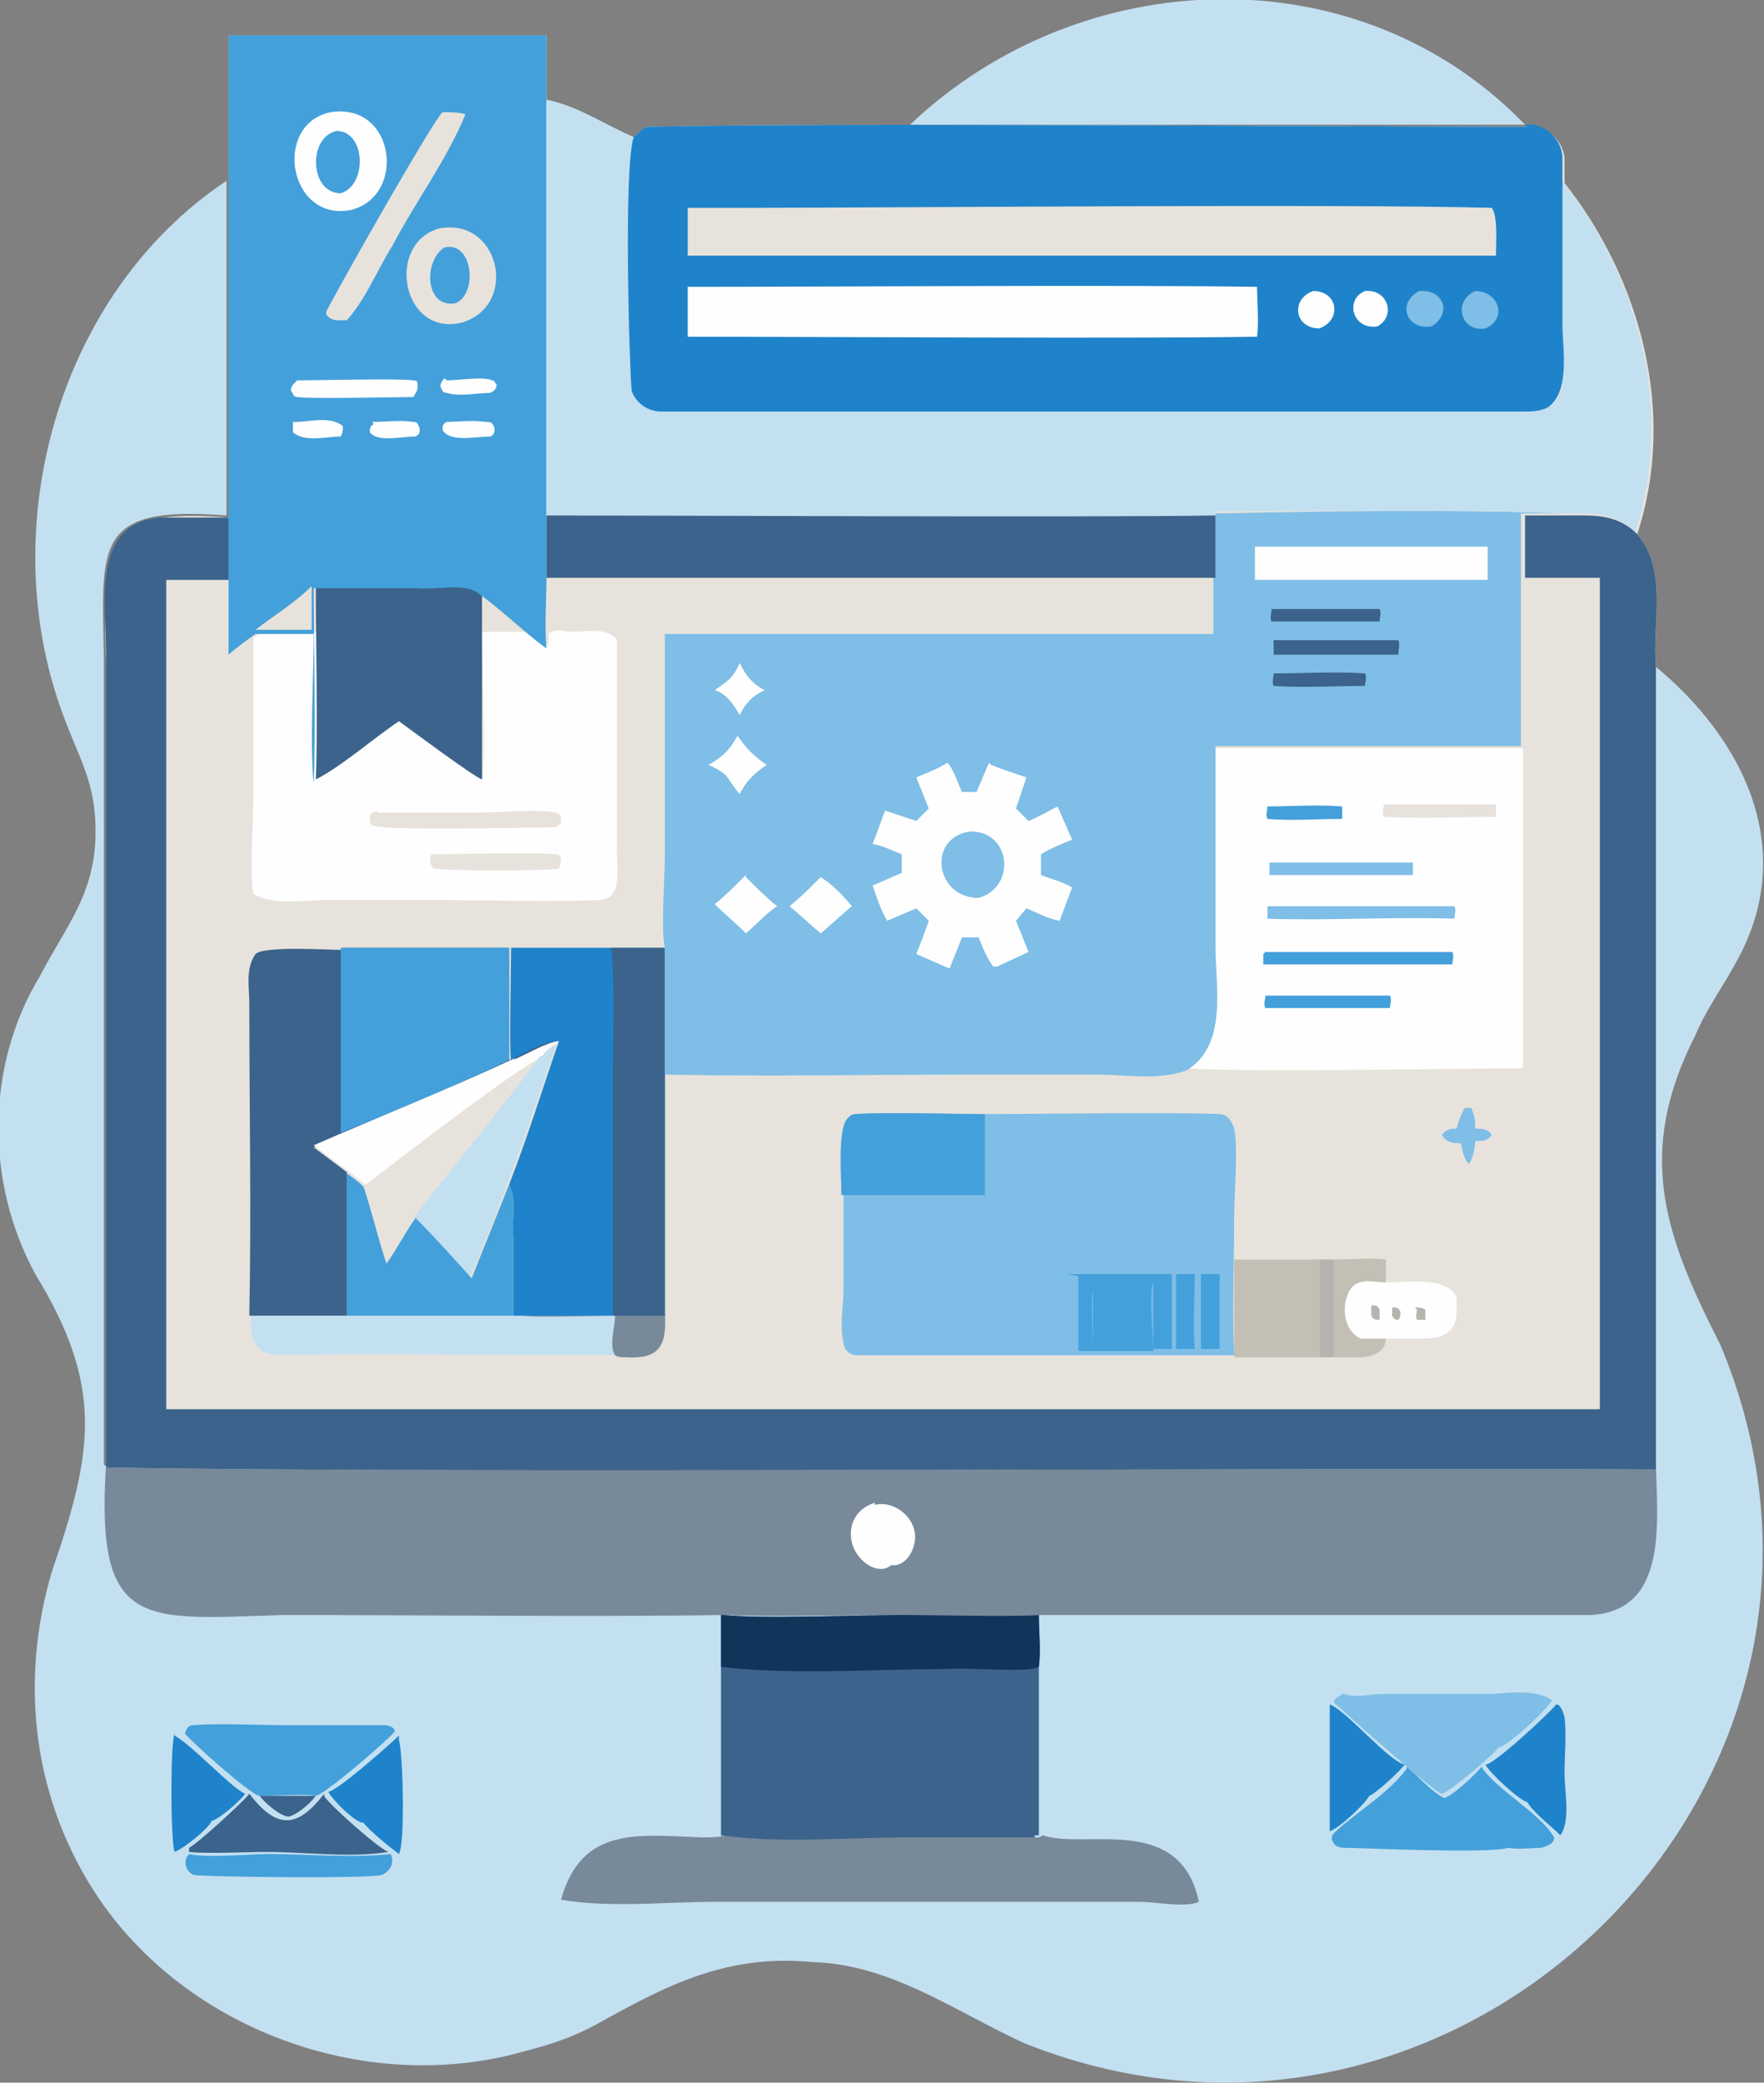 <?xml version="1.0" encoding="UTF-8"?>
<svg id="a" data-name="Layer 1" xmlns="http://www.w3.org/2000/svg" viewBox="0 0 84.9 100.2">
  <rect x="0" y="0" width="84.9" height="100.2" fill="#808080" stroke="none"/>
  <defs>
    <style>
      .b {
        fill: #7fbee6;
      }

      .b, .c, .d, .e, .f, .g, .h, .i, .j, .k, .l {
        stroke-width: 0px;
      }

      .c {
        fill: #3b638b;
      }

      .d {
        fill: #c3e0f1;
      }

      .e {
        fill: #78899a;
      }

      .f {
        fill: #1e83ca;
      }

      .g {
        fill: #44a0da;
      }

      .h {
        fill: #c3bfb5;
      }

      .i {
        fill: #e7e3dc;
      }

      .j {
        fill: #11345a;
      }

      .k {
        fill: #b6b4ae;
      }

      .l {
        fill: #fefefe;
      }
    </style>
  </defs>
  <path class="d" d="M43.8,6c8.2-7.8,21.6-8.3,29.6,0h-29.6Z"/>
  <path class="d" d="M10.9,8.6c0-2.3,0-4.6,0-6.9,0,5.2,0,17.8,0,23.1-6.4-.5-6,1.4-5.9,6.9,0,0,0,8.4,0,8.4,0,10.1,0,20.2,0,30.4,15.1.3,58.8,0,74.6.1,0-9.1,0-29.3,0-38.6,4.4,3.6,7,9,3.9,14.4-.6,1.1-1.4,2.2-1.9,3.4-2.9,5.7-1.5,9.6,1.2,14.9,8.8,21-12.5,42-33.5,33.6-3.3-1.5-6.4-3.8-10.2-3.9-4.1-.4-7,1.1-10.4,3-1.1.6-2.3,1-3.5,1.3-7.4,2.1-16-.9-20.4-7.3-3.2-4.7-3.9-10.4-2.3-15.8,2-5.8,2.5-8.9-.8-14.3-2.4-4.4-2.4-10,.2-14.3,1.3-2.5,2.7-4,2.7-7,0-2.4-.8-3.5-1.6-5.7-3.3-9-.2-20.2,7.9-25.6Z"/>
  <path class="c" d="M12.5,86.4c.7,0,2.3,0,2.7,0-.3.4-.9.9-1.3,1-.4,0-1.2-.7-1.4-1Z"/>
  <path class="g" d="M9.1,89v.2c.9.2,2.9,0,3.8,0,1.9,0,4,.2,5.9,0,.2.4,0,.8-.4,1-.5.2-8.8.1-9.1,0-.4-.2-.5-.7-.2-1Z"/>
  <path class="f" d="M19.2,83.5v.2c.2.7.3,5,0,5.5-.4-.3-1.4-1.1-1.7-1.5-.4,0-1.5-1.1-1.7-1.5.4,0,3-2.3,3.4-2.7Z"/>
  <path class="f" d="M8.4,83.5c.9.5,2.7,2.5,3.4,2.8-.2.3-1.2,1.2-1.6,1.3-.2.4-1.3,1.3-1.8,1.5h0c-.2-.7-.2-5.2,0-5.7Z"/>
  <path class="f" d="M64,82c.8.3,2.8,2.7,3.6,2.9-.2.3-1.4,1.4-1.7,1.5-.2.4-1.5,1.6-1.9,1.7,0-1.5,0-4.6,0-6.1Z"/>
  <path class="f" d="M74.9,82c.2,0,.3.3.4.6.1.9,0,1.8,0,2.7,0,.9.3,2.3-.2,3-.5-.5-1.2-1-1.6-1.6-.4-.1-1.8-1.4-2-1.8.4,0,3.1-2.5,3.4-2.9Z"/>
  <path class="c" d="M15.6,86.4c.2.4,2.7,2.6,3.1,2.7-1.9.3-3.9,0-5.9,0-.9,0-2.9.1-3.7,0v-.2c.4-.2,2.6-2.2,2.9-2.6,1.3,1.7,2.3,1.7,3.6,0Z"/>
  <path class="g" d="M12.5,86.4c-.4,0-3.4-2.7-3.6-3h0c.1-.3.2-.4.4-.4,1.2-.1,3.2,0,4.5,0,1.4,0,3.4,0,4.7,0,.2,0,.5.1.5.3-.2.3-3.3,3-3.8,3.1-.4-.1-2,0-2.7,0Z"/>
  <path class="g" d="M67.7,85c.4.3,1.3,1.3,1.8,1.5,0,0,0,0,0,0,.3,0,1.6-1.2,1.8-1.5.7,1.1,2.8,2.2,3.5,3.4,0,.3-.3.4-.6.5-.4,0-1.2.1-1.6,0-.9.3-7.2,0-7.9,0-.3,0-.5-.1-.6-.4,0-.2,0-.2.2-.4,1.1-1,2.5-1.8,3.4-3Z"/>
  <path class="b" d="M64.7,81.5c.5.2,1.3,0,1.8,0h5c1,0,2.3-.3,3.2.3h0c-.4.6-2,2.1-2.6,2.3-.2.3-2.3,2.1-2.7,2.2-.3,0-4.8-4-5.2-4.4,0-.2.3-.3.4-.4Z"/>
  <path class="e" d="M34.9,87c0,.4,0,.9,0,1.3,2.9.4,6,0,9,.1,1.5,0,4.6,0,6.1,0h0s.2-.1.2-.1c2,.7,6.6-1.1,7.5,3.2-.7.3-2,0-2.9,0,0,0-6.6,0-6.6,0h-13.8c-2.4,0-5,.3-7.4-.1,1-3.6,3.8-3.1,6.8-3,.3,0,.8,0,1.1-.1,0-.4,0-.9,0-1.3Z"/>
  <path class="c" d="M34.8,77.7c1.8.2,6.7,0,8.6,0,1.5,0,5.2,0,6.6,0,0,.8.1,1.7,0,2.5,0,2.7,0,5.4,0,8.1h-.2c0,0,0,.1,0,.1-1.4,0-4.6,0-6.1,0-3,0-6.1.3-9-.1,0-.4,0-.9,0-1.3,0-2.3,0-4.6,0-6.8,0-.8,0-1.7,0-2.5Z"/>
  <path class="j" d="M34.8,77.7c1.8.2,6.7,0,8.6,0,1.5,0,5.2,0,6.6,0,0,.8.1,1.7,0,2.5-.6.3-3.5,0-4.4.1-3.6,0-7.3.3-10.9-.1,0-.8,0-1.7,0-2.5Z"/>
  <path class="e" d="M34.8,77.7c-5.7.1-15.3,0-21.1,0-6.8.2-9.1.8-8.6-7.2,15.1.3,58.8,0,74.6.1.1,3.1.5,7.3-3.7,7.1-5.9,0-20.2,0-25.9,0-1.4.1-5.2,0-6.6,0-1.9,0-6.8.1-8.6,0Z"/>
  <path class="l" d="M42.1,72.4c.8-.2,1.7.4,1.9,1.2.2.7-.3,1.8-1.1,1.7-.6.5-1.5-.1-1.8-.8-.4-.9,0-1.9,1-2.2Z"/>
  <path class="i" d="M11,1.7h15.3s0,3.1,0,3.1c1.5.3,2.8,1.2,4.2,1.8.2-.2.4-.4.6-.5,8.6-.2,33.4,0,42.4,0,.9-.1,1.7.6,1.8,1.5,0,.4,0,.8,0,1.2,3.7,4.7,5.4,11.1,3.5,16.9,1.5,1.8.7,4.2.9,6.4,0,9.4,0,29.5,0,38.6-16.1-.1-59.3.2-74.6-.1,0-10.1,0-20.2,0-30.4v-8.4c-.1-5.5-.5-7.4,5.9-6.9,0-5.4,0-17.9,0-23.1Z"/>
  <path class="b" d="M70.6,53.3h.2c.2.4.2.7.2,1,.3,0,.6,0,.8.3h0c-.2.3-.5.3-.8.3,0,.3-.1.8-.3,1.1-.3-.3-.3-.7-.4-1-.3,0-.7,0-.9-.4h0c.2-.3.5-.3.7-.3.1-.3.2-.7.4-1Z"/>
  <path class="h" d="M64.2,60.6c.8,0,1.8-.1,2.5,0h0c0,.1,0,1.1,0,1.1-.5,0-1.2-.2-1.6.2-.6.7-.5,2.1.4,2.5.4,0,.8,0,1.2,0,0,.6-.6.9-1.2.9-.4,0-1.5,0-2,0,0-1.6,0-3.1,0-4.7h.7Z"/>
  <path class="k" d="M63.5,60.6h.7s0,4.7,0,4.7h-.7c0-1.6,0-3.1,0-4.7Z"/>
  <path class="l" d="M66.8,61.7c1,0,2.8-.3,3.3.7,0,.6.1,1.2-.3,1.6-.4.4-1,.4-1.5.4-.9,0-1.9,0-2.8,0-.9-.4-1-1.8-.4-2.5.4-.4,1.1-.2,1.6-.2Z"/>
  <path class="k" d="M67,62.9c.2,0,.3,0,.4.2,0,.2,0,.3-.1.4-.1,0-.2,0-.3-.2,0-.2,0-.2,0-.5Z"/>
  <path class="k" d="M68.1,62.9c.2,0,.3,0,.5.1,0,.2,0,.3,0,.5-.2,0-.3,0-.4,0-.1-.2,0-.3,0-.5Z"/>
  <path class="k" d="M66,62.8c.2,0,.3,0,.4.2,0,.2,0,.3,0,.5-.2,0-.3,0-.4-.2,0-.2,0-.3,0-.5Z"/>
  <path class="h" d="M59.5,60.6c.9,0,3.2,0,4,0,0,1.6,0,3.1,0,4.7-1.4,0-2.8,0-4.1,0,0-1.6,0-3.2,0-4.7Z"/>
  <path class="d" d="M12.1,63.2c1.5,0,3,0,4.5,0h0s8,0,8,0h.5c2.2,0,4.7,0,6.9,0,.1,1.5-.3,2.2-1.9,2-1,0-2,0-3,0-4.5,0-9.1-.1-13.6,0-1.4,0-1.5-1-1.4-2.1Z"/>
  <path class="e" d="M29.5,63.2h2.5c.1,1.6-.3,2.2-1.9,2.1-.2,0-.4,0-.5-.1-.3-.5,0-1.3,0-1.9-.7,0-4,.1-4.4,0,1.5,0,2.9,0,4.4,0Z"/>
  <path class="f" d="M24.6,45.6c1.7,0,5.8,0,7.4,0,0,4.1,0,13.5,0,17.7-2.2,0-4.7,0-6.9,0h-.5s0-3.8,0-3.8c0-.8.2-1.7-.2-2.5.9-2.2,1.5-4.5,2.4-6.8h0c-.4,0-1.7.6-2.2.8-.1-.2,0-4.8,0-5.4Z"/>
  <path class="c" d="M29.3,45.6h2.7c0,4.1,0,13.5,0,17.7h-2.5s0-11.9,0-11.9c0-1,.1-5-.1-5.8Z"/>
  <path class="b" d="M58.5,24.7h0c5.4-.1,11.4-.2,16.8,0-.7,0-1.4,0-2.1,0v3c1.2,0,2.4,0,3.6,0-1.2,0-2.4,0-3.6,0v8.2c-1.3,0-4.9,0-6.2,0-2.9,0-5.7,0-8.6,0,0-1.8,0-6.5,0-8.3,0-1,0-2,0-3Z"/>
  <path class="c" d="M61.3,32.4c1.3,0,3.1-.1,4.4,0,.1.2,0,.4,0,.6-1.1,0-3.3.1-4.4,0-.1-.2,0-.4,0-.6Z"/>
  <path class="c" d="M61.2,29.3c1.3,0,3.9,0,5.2,0,.1.2,0,.4,0,.6-1.3,0-3.9,0-5.2,0-.1-.2,0-.4,0-.6Z"/>
  <path class="c" d="M61.3,30.8c1.5,0,4.5,0,6,0,.1.2,0,.4,0,.7-1.5,0-4.6,0-6,0,0-.2,0-.5,0-.7Z"/>
  <path class="l" d="M60.3,26.3c3.7,0,7.5,0,11.3,0,0,.5,0,1.1,0,1.6h-11.2s0-1.6,0-1.6Z"/>
  <path class="b" d="M40.5,57.5c0-.8-.2-3.2.3-3.7.1-.1.2-.2.4-.2,1.4-.1,4.7,0,6.2,0,2.5,0,8.9-.1,11.3,0,.4,0,.6.4.7.7.2.9,0,3.2,0,4.2,0,2.2-.1,4.5,0,6.7-3.9,0-14.5,0-18.2,0-.3,0-.6-.3-.6-.6-.2-.8,0-1.8,0-2.6s0-4.6,0-4.6Z"/>
  <path class="g" d="M56.5,61.3h1c0,1.2-.1,2.4,0,3.6-.3,0-.6,0-.9,0,0-1.2,0-2.4,0-3.6Z"/>
  <path class="g" d="M57.7,61.3h1c0,1.2,0,2.4,0,3.6h-.9c0-1.2,0-2.4,0-3.6Z"/>
  <path class="g" d="M51.4,61.3c1.7,0,3.4,0,5,0,0,1.2,0,2.4,0,3.6h-.9c0-1.1,0-2.2,0-3.2-.2.4,0,2.7,0,3.3h-1.1c0-.2,0-.5,0-.7,0,.2,0,.5,0,.7h-1c0-1.1,0-2.2,0-3.2,0,1.1,0,2.2,0,3.2h-.8c0-1,0-1.9,0-2.9-.1.4,0,2.3,0,2.9-.2,0-.5,0-.7,0v-3.6Z"/>
  <path class="g" d="M40.5,57.5c0-.8-.2-3.2.3-3.7.1-.1.2-.2.4-.2,1.4-.1,4.7,0,6.2,0,0,1.3,0,2.6,0,3.9h-6.8Z"/>
  <path class="c" d="M16.5,45.6h8c0,.6,0,5.2,0,5.4.5-.2,1.7-.9,2.2-.9h0c-.8,2.3-1.5,4.6-2.4,6.9.4.7.1,1.7.2,2.5,0,0,0,3.8,0,3.8h-8s0,0,0,0c-1.5,0-3,0-4.5,0,.1-5,0-10,0-15,0-.8-.2-1.7.3-2.4.4-.4,3.5-.2,4.1-.2Z"/>
  <path class="g" d="M16.5,45.6h8c0,.6,0,5.2,0,5.4-2.7,1.3-5.4,2.4-8.1,3.5,0-3,0-5.9,0-8.9Z"/>
  <path class="i" d="M24.7,51c.5-.2,1.7-.9,2.2-.9h0c-.8,2.3-1.5,4.6-2.4,6.9.4.7.1,1.7.2,2.5,0,0,0,3.8,0,3.8h-8s0,0,0,0c0-2.3,0-4.6,0-6.9l-1.6-1.2c3.2-1.4,6.5-2.7,9.7-4.2Z"/>
  <path class="l" d="M24.7,51c.5-.2,1.7-.9,2.2-.9h0c-.3.3-.5.5-.7.7-1.1.4-7.3,5.2-8.6,6.2-.3-.2-.6-.5-.9-.7l-1.6-1.2c3.2-1.4,6.5-2.7,9.7-4.2Z"/>
  <path class="d" d="M26.1,50.8c.2-.3.4-.4.7-.6-1.3,3.8-2.6,7.6-4.2,11.3-.9-1-1.7-2-2.7-2.9,2-2.6,4.1-5.1,6.1-7.8Z"/>
  <path class="g" d="M16.6,56.4c.3.2.6.4.9.7.4,1.2.7,2.5,1.1,3.7.5-.7.9-1.5,1.4-2.2.9.9,1.8,1.9,2.7,2.9.6-1.5,1.2-3,1.8-4.5.4.7.1,1.7.2,2.5,0,0,0,3.8,0,3.8h-8s0,0,0,0c0-2.3,0-4.6,0-6.9Z"/>
  <path class="l" d="M58.5,36c2.9,0,5.7,0,8.6,0,2.1,0,4.1,0,6.2,0,0,4,0,11.5,0,15.4-3.3,0-13.1.2-16.2,0,2.1-1.2,1.3-4,1.4-6,0,0,0-9.5,0-9.5Z"/>
  <path class="g" d="M60.9,38.8c1.2,0,2.5-.1,3.7,0,0,.2,0,.4,0,.6-1.2,0-2.5.1-3.6,0-.1-.2,0-.4,0-.6Z"/>
  <path class="i" d="M66.6,38.7c1.8,0,3.6,0,5.4,0,0,.2,0,.4,0,.6-1.8,0-3.6.1-5.4,0-.1-.2,0-.4,0-.6Z"/>
  <path class="g" d="M61,47.9c1.4,0,4.6,0,5.9,0,.1.2,0,.4,0,.6-1.5,0-4.5,0-6,0-.1-.2,0-.4,0-.6Z"/>
  <path class="b" d="M61,41.5c.8,0,6.7,0,7,0,0,.2,0,.4,0,.6-2.3,0-4.6,0-6.9,0,0-.2,0-.4,0-.6Z"/>
  <path class="g" d="M60.9,45.8c2.2,0,6.8,0,9,0,.1.2,0,.4,0,.6-.9,0-8.9,0-9.1,0v-.5Z"/>
  <path class="b" d="M61,43.6c2.2,0,6.8,0,9,0,.1.2,0,.4,0,.6-3-.1-6,.1-9,0,0-.2,0-.4,0-.6Z"/>
  <path class="l" d="M15.2,28.2c1.7,0,3.3,0,5,0,.9,0,2.2-.3,3,.3,1.1.8,2.1,1.8,3.2,2.6,0-.2,0-.4,0-.6.3-.3.8-.1,1.2-.1.5,0,1.4-.2,1.9.2.2.1.2.2.2.4,0,.7,0,1.5,0,2.2v3.7s0,3.7,0,3.7c-.1.8.4,2.6-.8,2.7-1.9.1-6.3,0-8.3,0,0,0-4.9,0-4.9,0-1.2,0-2.5.3-3.5-.3-.2-.8,0-3.8,0-4.8v-7.5s.4-.3.4-.3c.9.1,1.9,0,2.8,0,0,1.7-.1,5.6,0,7.2.1-2.1,0-7.2,0-9.4Z"/>
  <path class="i" d="M23.1,28.6c.8.5,1.5,1.2,2.2,1.8-.7,0-1.4,0-2.1,0,0,1,.2,6.5,0,7.2-.1-3,0-6,0-9Z"/>
  <path class="i" d="M20.8,41.1c.8,0,5.3-.1,5.9,0,.2,0,.2,0,.3.2,0,.2,0,.3-.1.5-.6.1-5.4.1-5.9,0-.2,0-.2-.1-.3-.3,0-.2,0-.3.1-.5Z"/>
  <path class="i" d="M18.2,39.1c1.6,0,3.2,0,4.8,0,1,0,2.9-.2,3.8,0,.2.1.2.1.2.3,0,.2,0,.3-.3.4-1.1,0-8.3.2-8.8-.1-.1-.1-.1-.2-.1-.4,0-.2.2-.2.3-.3Z"/>
  <path class="c" d="M15.2,28.2c1.7,0,3.3,0,5,0,.9,0,2.2-.3,3,.3,0,3,0,6,0,9-.5-.2-3.3-2.3-4-2.8-1.2.8-2.8,2.2-4,2.8.1-2.1,0-7.2,0-9.4Z"/>
  <path class="g" d="M11,1.7h15.3c0,4.4,0,21.7,0,26.1,0,1.1-.1,2.3,0,3.4-1.1-.8-2.1-1.8-3.2-2.6-.7-.6-2-.2-3-.3-1.7,0-3.3,0-5,0,0,2.2.1,7.3,0,9.4-.2-1.6,0-5.5,0-7.2-.9,0-1.9,0-2.8,0-.3.2-1.1.8-1.3,1,0-1.6,0-4.9,0-6.5-1.1,0-2.2,0-3.3,0,1.1-.1,2.2,0,3.3,0,0-5.4,0-17.9,0-23.1Z"/>
  <path class="l" d="M17.9,20.3c.6,0,1.4-.1,2,0,.2,0,.2.1.3.3,0,.2,0,.3-.2.4-.7,0-1.8.3-2.2-.2,0-.2,0-.3.2-.4Z"/>
  <path class="l" d="M14.2,20.3c.7,0,1.7-.3,2.3.2,0,.2,0,.3-.1.5-.7,0-1.7.3-2.3-.2,0-.2,0-.3,0-.5Z"/>
  <path class="l" d="M21.4,20.3c.6,0,1.3-.1,2,0,.2,0,.3,0,.4.3,0,.2,0,.3-.2.4-.7,0-1.9.3-2.3-.3,0-.2,0-.3.2-.4Z"/>
  <path class="l" d="M21.5,18.3c.6,0,1.7-.2,2.2,0,.1,0,.1.1.2.2,0,.2-.1.3-.3.4-.6,0-1.5.2-2.1,0-.2,0-.2-.1-.3-.3,0-.2.1-.3.2-.4Z"/>
  <path class="i" d="M12.3,30.3c.9-.7,1.9-1.3,2.7-2.1,0,.7,0,1.4,0,2.1-.9,0-1.9,0-2.8,0Z"/>
  <path class="l" d="M14.3,18.3c.9,0,5-.1,5.6,0,.2,0,.2.1.2.3,0,.2-.1.3-.2.5-.7,0-5.1.1-5.6,0-.2,0-.2-.2-.3-.3,0-.2.1-.3.2-.4Z"/>
  <path class="i" d="M21.4,5.4c.3,0,.7,0,1,.1-.9,2.2-2.4,4.2-3.5,6.3-.7,1.1-1.3,2.6-2.2,3.6-.3,0-.8.1-1-.3h0c0-.1,0-.1,0-.1.6-1.2,5.2-9.3,5.6-9.6Z"/>
  <path class="i" d="M21.1,11c2.9-.6,3.9,3.6,1.2,4.5-2.9.8-3.8-3.7-1.2-4.5Z"/>
  <path class="g" d="M21.4,11.9c1.4-.3,1.6,2.3.5,2.7-1.5.2-1.5-2.1-.5-2.7Z"/>
  <path class="l" d="M15.9,5.4c3.1-.5,3.7,4,1,4.7-3,.6-3.8-4.1-1-4.7Z"/>
  <path class="g" d="M16.2,6.3c1.4,0,1.5,2.6.2,3-1.5,0-1.6-2.7-.2-3Z"/>
  <path class="d" d="M26.3,4.8c1.5.3,2.8,1.2,4.2,1.8-.5,1.4-.2,11.3-.1,12.2.2.6.8,1,1.4,1,2.5,0,5.1,0,7.7,0,9.9,0,24,0,33.8,0,2.6.2,1.9-2.5,1.9-4.2,0-1.9-.1-6.2,0-8.1,0,.4,0,.8,0,1.2,3.7,4.7,5.4,11.1,3.5,16.9-1-1-2.1-.9-3.4-.9-5.3-.2-11.4-.1-16.8-.1h0c0,1.1,0,2.1,0,3.1H26.3c0-1.4,0-21.1,0-23Z"/>
  <path class="c" d="M26.2,24.8c6.4,0,26.3.1,32.3,0,0,1,0,2,0,3H26.3c0-1,0-2,0-3Z"/>
  <path class="c" d="M75.4,24.8c1.3,0,2.4-.1,3.4.9,1.5,1.8.7,4.2.9,6.4,0,9.4,0,29.5,0,38.6-16.1-.1-59.3.2-74.6-.1,0-10.1,0-20.2,0-30.4v-8.4c.1-2.4-.9-6.6,2.6-6.9,1.1,0,2.2,0,3.3,0v3s-3,0-3,0v39.9s69,0,69,0V27.8c-1.2,0-2.4,0-3.6,0v-3c.7,0,1.4,0,2,0Z"/>
  <path class="b" d="M58.5,30.6c0,3.3,0,11.5,0,14.9,0,2,.6,4.8-1.4,6-1.4.5-2.9.2-4.3.2,0,0-5.9,0-5.9,0-5,0-10,.1-14.9,0,0-2,0-4.1,0-6.1-.2-1,0-3.3,0-4.4v-10.7s26.6,0,26.6,0Z"/>
  <path class="l" d="M35.6,31.9c.3.6.6,1,1.2,1.3-.6.3-.9.6-1.2,1.2-.3-.5-.6-1-1.2-1.2.6-.4.9-.6,1.2-1.3Z"/>
  <path class="l" d="M35.5,35.4c.4.6.8,1,1.4,1.4-.6.4-1,.8-1.3,1.4-.7-.8-.4-.9-1.5-1.4.7-.4,1-.7,1.4-1.4Z"/>
  <path class="l" d="M35.9,42.2c.5.5,1,1,1.5,1.4-.6.4-1,.9-1.5,1.3-.5-.5-1-.9-1.5-1.4.5-.4,1-.9,1.5-1.4Z"/>
  <path class="l" d="M39.5,42.2c.5.3,1.1.9,1.5,1.4-.5.4-1,.9-1.5,1.3-.5-.4-1-.9-1.5-1.3.5-.4,1-.9,1.4-1.3Z"/>
  <path class="l" d="M47.7,36.8c.5.2,1.1.4,1.7.6l-.5,1.5c.2.2.4.4.6.6.5-.2,1-.5,1.4-.7l.7,1.6c-.5.2-1,.4-1.5.7,0,.3,0,.6,0,1,.5.2,1,.3,1.5.6l-.6,1.6c-.6-.1-1.1-.4-1.6-.6l-.5.6c.2.5.4,1,.6,1.5l-1.5.7c0,0,0,0-.2,0-.3-.4-.5-.9-.7-1.4-.3,0-.5,0-.8,0-.2.5-.4,1-.6,1.5l-1.6-.7c.2-.5.4-1,.6-1.6l-.6-.6-1.4.6c-.3-.5-.5-1.1-.7-1.7.5-.2.9-.4,1.4-.6,0-.3,0-.6,0-.9-.5-.2-.9-.4-1.4-.5.2-.5.4-1.1.6-1.6l1.5.5.6-.6-.6-1.5c.5-.2,1-.4,1.5-.7.3.3.5,1,.7,1.4.2,0,.5,0,.7,0l.6-1.4Z"/>
  <path class="b" d="M46.7,40c2,0,2.2,2.7.4,3.2-2.1,0-2.5-2.9-.4-3.2Z"/>
  <path class="f" d="M73.4,6c.9-.1,1.7.6,1.8,1.5,0,1.9,0,6.2,0,8.1,0,1.2.4,3.2-.7,4-.4.2-.8.2-1.2.2-9.8,0-24,0-33.8,0-2.5,0-5.1,0-7.7,0-.6,0-1.2-.4-1.4-1-.1-.9-.4-10.8.1-12.2.2-.2.4-.4.6-.5,8.6-.2,33.4,0,42.4,0Z"/>
  <path class="b" d="M71,14c1.1,0,1.6,1.3.5,1.8-1.2.2-1.6-1.3-.5-1.8Z"/>
  <path class="l" d="M65.7,14c1.1-.1,1.5,1.2.6,1.7-1.2.2-1.6-1.3-.6-1.7Z"/>
  <path class="l" d="M63.2,14c1.2,0,1.4,1.4.3,1.8-1.2,0-1.4-1.4-.3-1.8Z"/>
  <path class="b" d="M68.3,14c1.2-.1,1.6,1.1.6,1.7-1.2.2-1.7-1.1-.6-1.7Z"/>
  <path class="l" d="M33.1,13.8c6.7,0,20.9-.1,27.4,0,0,.7.1,1.7,0,2.4-6,.1-21.1,0-27.4,0v-2.5Z"/>
  <path class="i" d="M35.4,10c7.8,0,28.9-.2,36.4,0,.3.4.2,1.7.2,2.3-.7,0-1.5,0-2.2,0h-36.7s0-2.3,0-2.3h2.3Z"/>
</svg>